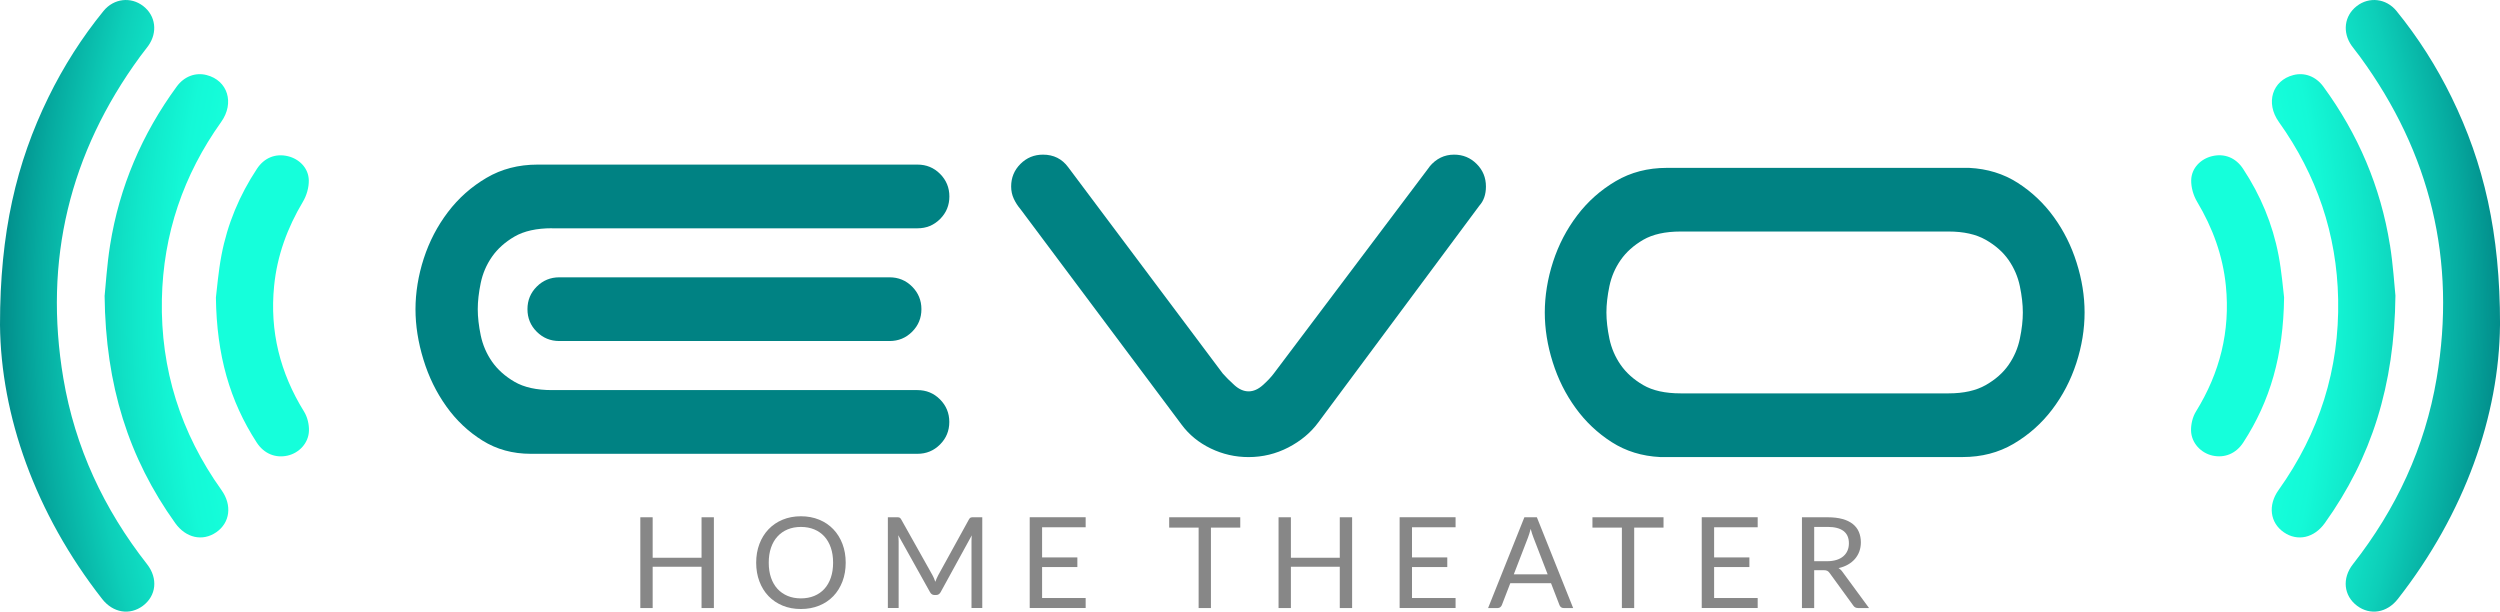 <?xml version="1.0" encoding="UTF-8"?>
<svg id="Capa_2" data-name="Capa 2" xmlns="http://www.w3.org/2000/svg" xmlns:xlink="http://www.w3.org/1999/xlink" viewBox="0 0 672.52 164.53">
  <defs>
    <style>
      .cls-1 {
        fill: #008283;
      }

      .cls-1, .cls-2, .cls-3 {
        stroke-width: 0px;
      }

      .cls-2 {
        fill: url(#Degradado_sin_nombre_10);
      }

      .cls-3 {
        fill: #878787;
      }
    </style>
    <radialGradient id="Degradado_sin_nombre_10" data-name="Degradado sin nombre 10" cx="336.26" cy="82.27" fx="336.26" fy="82.27" r="339.71" gradientUnits="userSpaceOnUse">
      <stop offset=".82" stop-color="#15ffdb"/>
      <stop offset=".85" stop-color="#14f9d7"/>
      <stop offset=".88" stop-color="#11e9cb"/>
      <stop offset=".92" stop-color="#0dcfb9"/>
      <stop offset=".96" stop-color="#06aba0"/>
      <stop offset="1" stop-color="#008283"/>
    </radialGradient>
  </defs>
  <g id="Capa_1-2" data-name="Capa 1">
    <g>
      <g>
        <path class="cls-1" d="M384.56,44.81c1.78-2.14,3.99-3.21,6.6-3.21,2.38,0,4.4.83,6.07,2.5,1.67,1.66,2.5,3.69,2.5,6.07,0,2.14-.59,3.86-1.78,5.17l-43.35,58.34c-2.02,2.73-4.7,4.96-8.03,6.69-3.33,1.72-6.9,2.59-10.7,2.59-3.57,0-6.96-.77-10.17-2.32-3.21-1.55-5.83-3.69-7.85-6.42l-43.35-57.98c-.71-.83-1.31-1.76-1.78-2.77-.47-1.01-.71-2.11-.71-3.3,0-2.38.83-4.4,2.5-6.07,1.67-1.67,3.69-2.5,6.07-2.5,2.85,0,5.12,1.13,6.78,3.39l41.57,55.48c.83.95,1.87,1.99,3.12,3.12,1.25,1.13,2.53,1.69,3.84,1.69s2.59-.57,3.84-1.69c1.25-1.13,2.23-2.17,2.94-3.12l41.92-55.66Z"/>
        <path class="cls-1" d="M148.5,61.4c-4.16,0-7.52.75-10.08,2.23-2.56,1.49-4.58,3.3-6.07,5.44-1.49,2.14-2.5,4.49-3.03,7.05-.53,2.56-.8,4.91-.8,7.05s.27,4.49.8,7.05c.54,2.56,1.54,4.91,3.03,7.05,1.49,2.14,3.51,3.95,6.07,5.44,2.56,1.49,5.91,2.23,10.08,2.23h98.3c2.38,0,4.4.83,6.07,2.5,1.66,1.67,2.5,3.69,2.5,6.07s-.83,4.4-2.5,6.07c-1.67,1.67-3.69,2.5-6.07,2.5h-104c-4.88,0-9.22-1.19-13.02-3.57-3.81-2.38-7.05-5.44-9.72-9.19-2.68-3.75-4.73-7.94-6.15-12.58-1.43-4.64-2.14-9.16-2.14-13.56s.74-9.07,2.23-13.65c1.49-4.58,3.66-8.74,6.51-12.49,2.85-3.75,6.3-6.81,10.35-9.19,4.04-2.38,8.62-3.57,13.74-3.57h102.22c2.38,0,4.4.83,6.07,2.5,1.66,1.67,2.5,3.69,2.5,6.07s-.83,4.4-2.5,6.07c-1.67,1.67-3.69,2.5-6.07,2.5h-98.3ZM245.37,77.1c1.66,1.67,2.5,3.69,2.5,6.07s-.83,4.4-2.5,6.07c-1.67,1.67-3.69,2.5-6.07,2.5h-88.84c-2.38,0-4.4-.83-6.07-2.5-1.67-1.66-2.5-3.69-2.5-6.07s.83-4.4,2.5-6.07c1.66-1.66,3.69-2.5,6.07-2.5h88.84c2.38,0,4.4.83,6.07,2.5Z"/>
        <path class="cls-1" d="M560.77,84.05c0,4.52-.74,9.07-2.23,13.65-1.49,4.58-3.66,8.74-6.51,12.49-2.85,3.75-6.31,6.81-10.35,9.19-4.04,2.38-8.62,3.57-13.74,3.57h-81.35c-4.88-.24-9.22-1.58-13.02-4.01-3.81-2.44-7.05-5.5-9.72-9.19-2.68-3.69-4.73-7.79-6.15-12.31-1.43-4.52-2.14-8.98-2.14-13.38s.74-9.07,2.23-13.65c1.49-4.58,3.66-8.74,6.51-12.49,2.85-3.75,6.3-6.81,10.35-9.19,4.04-2.38,8.62-3.57,13.74-3.57h81.35c4.88.24,9.21,1.58,13.02,4.01,3.8,2.44,7.05,5.5,9.72,9.19,2.68,3.69,4.73,7.79,6.15,12.31,1.43,4.52,2.14,8.98,2.14,13.38ZM534.18,103.59c2.61-1.49,4.67-3.3,6.15-5.44,1.49-2.14,2.5-4.49,3.03-7.05.54-2.56.8-4.91.8-7.05s-.27-4.49-.8-7.05c-.53-2.56-1.55-4.91-3.03-7.05-1.49-2.14-3.54-3.95-6.15-5.44-2.62-1.49-5.95-2.23-9.99-2.23h-72.07c-4.16,0-7.52.75-10.08,2.23-2.56,1.49-4.58,3.3-6.07,5.44-1.49,2.14-2.5,4.49-3.03,7.05-.53,2.56-.8,4.91-.8,7.05s.27,4.49.8,7.05c.54,2.56,1.54,4.91,3.03,7.05,1.49,2.14,3.51,3.95,6.07,5.44,2.56,1.49,5.91,2.23,10.08,2.23h72.07c4.04,0,7.37-.74,9.99-2.23Z"/>
      </g>
      <g>
        <path class="cls-3" d="M192.04,163.57h-3.32v-11.11h-13.15v11.11h-3.32v-24.42h3.32v10.89h13.15v-10.89h3.32v24.42Z"/>
        <path class="cls-3" d="M227.5,151.37c0,1.83-.29,3.51-.87,5.04-.58,1.53-1.4,2.84-2.45,3.95-1.06,1.1-2.33,1.96-3.81,2.56s-3.12.91-4.92.91-3.43-.3-4.91-.91-2.74-1.46-3.8-2.56c-1.06-1.1-1.87-2.42-2.45-3.95-.58-1.53-.87-3.21-.87-5.04s.29-3.51.87-5.04c.58-1.53,1.4-2.85,2.45-3.95,1.06-1.11,2.32-1.97,3.8-2.58s3.11-.92,4.91-.92,3.43.31,4.92.92,2.75,1.47,3.81,2.58c1.06,1.11,1.87,2.43,2.45,3.95.58,1.53.87,3.21.87,5.04ZM224.11,151.37c0-1.5-.2-2.85-.61-4.04-.41-1.19-.99-2.2-1.74-3.02-.75-.82-1.66-1.46-2.73-1.9-1.07-.44-2.26-.66-3.58-.66s-2.49.22-3.56.66c-1.07.44-1.98,1.08-2.73,1.9-.76.82-1.34,1.83-1.75,3.02-.41,1.19-.61,2.54-.61,4.04s.2,2.84.61,4.03c.41,1.19.99,2.19,1.75,3.02.76.82,1.67,1.45,2.73,1.89s2.25.66,3.56.66,2.51-.22,3.58-.66c1.07-.44,1.98-1.07,2.73-1.89.75-.82,1.33-1.83,1.74-3.02.41-1.19.61-2.53.61-4.03Z"/>
        <path class="cls-3" d="M251.26,155.6c.12.3.24.61.35.91.11-.32.23-.62.36-.91.12-.29.27-.58.43-.88l8.26-15.01c.15-.26.3-.42.46-.48.16-.06.39-.09.68-.09h2.44v24.42h-2.9v-17.94c0-.24,0-.49.02-.77s.03-.55.05-.83l-8.37,15.27c-.28.51-.68.77-1.19.77h-.48c-.51,0-.91-.25-1.19-.77l-8.55-15.32c.03.29.06.58.08.87.02.28.03.54.03.78v17.94h-2.9v-24.42h2.44c.3,0,.52.03.68.09.16.06.31.21.46.48l8.43,15.03c.16.27.3.56.42.86Z"/>
        <path class="cls-3" d="M292.05,139.15v2.69h-11.72v8.11h9.49v2.59h-9.49v8.33h11.72v2.69h-15.05v-24.42h15.05Z"/>
        <path class="cls-3" d="M333.64,139.15v2.78h-7.89v21.64h-3.31v-21.64h-7.92v-2.78h19.12Z"/>
        <path class="cls-3" d="M363.73,163.57h-3.32v-11.11h-13.15v11.11h-3.32v-24.42h3.32v10.89h13.15v-10.89h3.32v24.42Z"/>
        <path class="cls-3" d="M391.56,139.15v2.69h-11.72v8.11h9.49v2.59h-9.49v8.33h11.72v2.69h-15.05v-24.42h15.05Z"/>
        <path class="cls-3" d="M423.21,163.57h-2.56c-.3,0-.53-.07-.72-.22-.18-.15-.32-.33-.41-.56l-2.28-5.9h-10.96l-2.28,5.9c-.08.2-.22.39-.41.54-.19.16-.43.24-.72.24h-2.56l9.76-24.42h3.36l9.76,24.42ZM407.21,154.5h9.12l-3.83-9.93c-.25-.61-.49-1.38-.73-2.3-.13.47-.25.89-.37,1.29-.12.39-.24.74-.35,1.03l-3.83,9.92Z"/>
        <path class="cls-3" d="M447.5,139.15v2.78h-7.89v21.64h-3.31v-21.64h-7.92v-2.78h19.12Z"/>
        <path class="cls-3" d="M472.83,139.15v2.69h-11.72v8.11h9.49v2.59h-9.49v8.33h11.72v2.69h-15.05v-24.42h15.05Z"/>
        <path class="cls-3" d="M488.03,153.38v10.19h-3.29v-24.42h6.9c1.54,0,2.88.16,4,.47s2.05.76,2.79,1.35c.73.59,1.28,1.3,1.63,2.14s.53,1.77.53,2.8c0,.86-.14,1.67-.41,2.42-.27.75-.67,1.42-1.18,2.02-.52.6-1.15,1.11-1.89,1.53s-1.59.74-2.53.95c.41.24.77.58,1.09,1.04l7.12,9.7h-2.93c-.6,0-1.04-.23-1.33-.7l-6.34-8.72c-.19-.27-.4-.47-.63-.59-.23-.12-.57-.18-1.02-.18h-2.5ZM488.03,150.97h3.46c.97,0,1.81-.12,2.55-.35.73-.23,1.35-.56,1.84-.99s.87-.93,1.12-1.53c.25-.59.37-1.24.37-1.96,0-1.46-.48-2.55-1.44-3.29-.96-.74-2.39-1.11-4.29-1.11h-3.61v9.22Z"/>
      </g>
      <path class="cls-2" d="M672.52,87.41c-.24,24.29-9.37,50.58-27.49,73.73-2.92,3.73-7.44,4.46-10.96,1.82-3.58-2.69-4.12-7.35-1.1-11.2,11.62-14.82,19.37-31.39,22.51-49.99,5.35-31.72-1.65-60.57-20.62-86.52-.72-.99-1.52-1.93-2.23-2.93-2.57-3.62-2-8.09,1.35-10.68,3.31-2.58,7.92-2.09,10.69,1.31,5.83,7.16,10.76,14.92,14.82,23.21,8.67,17.71,13.06,36.43,13.04,61.25ZM642.91,65.92c-2.49-15.64-8.56-29.84-17.91-42.62-2.02-2.76-5.06-3.88-8.06-3.11-5.67,1.46-7.57,7.49-3.9,12.63,10.18,14.27,15.6,30.18,15.94,47.68.37,18.85-5.07,35.97-16.03,51.33-2.93,4.11-2.29,8.81,1.42,11.36,3.67,2.53,8.15,1.54,11.02-2.47,12.53-17.5,18.75-37.05,19-61.2-.29-2.79-.62-8.24-1.47-13.61ZM612.94,68.63c-1.59-8.36-4.84-16.11-9.54-23.23-1.98-3-5.03-4.19-8.34-3.39-3.07.74-5.54,3.22-5.61,6.47-.04,1.93.59,4.12,1.59,5.79,4.19,7.02,6.93,14.48,7.74,22.63,1.21,12.19-1.61,23.39-8.04,33.79-.91,1.46-1.38,3.46-1.33,5.19.11,3.31,2.66,5.97,5.74,6.67,3.28.74,6.37-.52,8.32-3.53,7.24-11.16,10.78-23.43,10.97-39.01-.29-2.29-.64-6.89-1.5-11.39ZM0,87.41c.24,24.29,9.37,50.58,27.49,73.73,2.92,3.73,7.44,4.46,10.96,1.82,3.58-2.69,4.12-7.35,1.1-11.2-11.62-14.82-19.37-31.39-22.51-49.99-5.35-31.72,1.65-60.57,20.62-86.52.72-.99,1.52-1.93,2.23-2.93,2.57-3.62,2-8.09-1.35-10.68-3.31-2.58-7.92-2.09-10.69,1.31-5.83,7.16-10.76,14.92-14.82,23.21C4.37,43.87-.01,62.59,0,87.41ZM28.14,79.52c.25,24.15,6.47,43.7,19,61.2,2.87,4.01,7.35,4.99,11.02,2.47,3.71-2.55,4.35-7.26,1.42-11.36-10.97-15.36-16.41-32.49-16.03-51.33.35-17.5,5.76-33.41,15.94-47.68,3.67-5.14,1.76-11.17-3.9-12.63-3-.77-6.05.35-8.06,3.11-9.35,12.78-15.41,26.98-17.91,42.62-.85,5.36-1.18,10.81-1.47,13.61ZM58.08,80.02c.2,15.58,3.74,27.85,10.97,39.01,1.95,3.01,5.04,4.27,8.32,3.53,3.08-.69,5.63-3.35,5.74-6.67.06-1.73-.42-3.73-1.33-5.19-6.44-10.4-9.26-21.6-8.04-33.79.81-8.15,3.55-15.61,7.74-22.63,1-1.67,1.63-3.86,1.59-5.79-.07-3.26-2.55-5.73-5.61-6.47-3.32-.8-6.36.39-8.34,3.39-4.7,7.11-7.95,14.86-9.54,23.23-.86,4.5-1.21,9.1-1.5,11.39Z"/>
    </g>
  </g>
</svg>